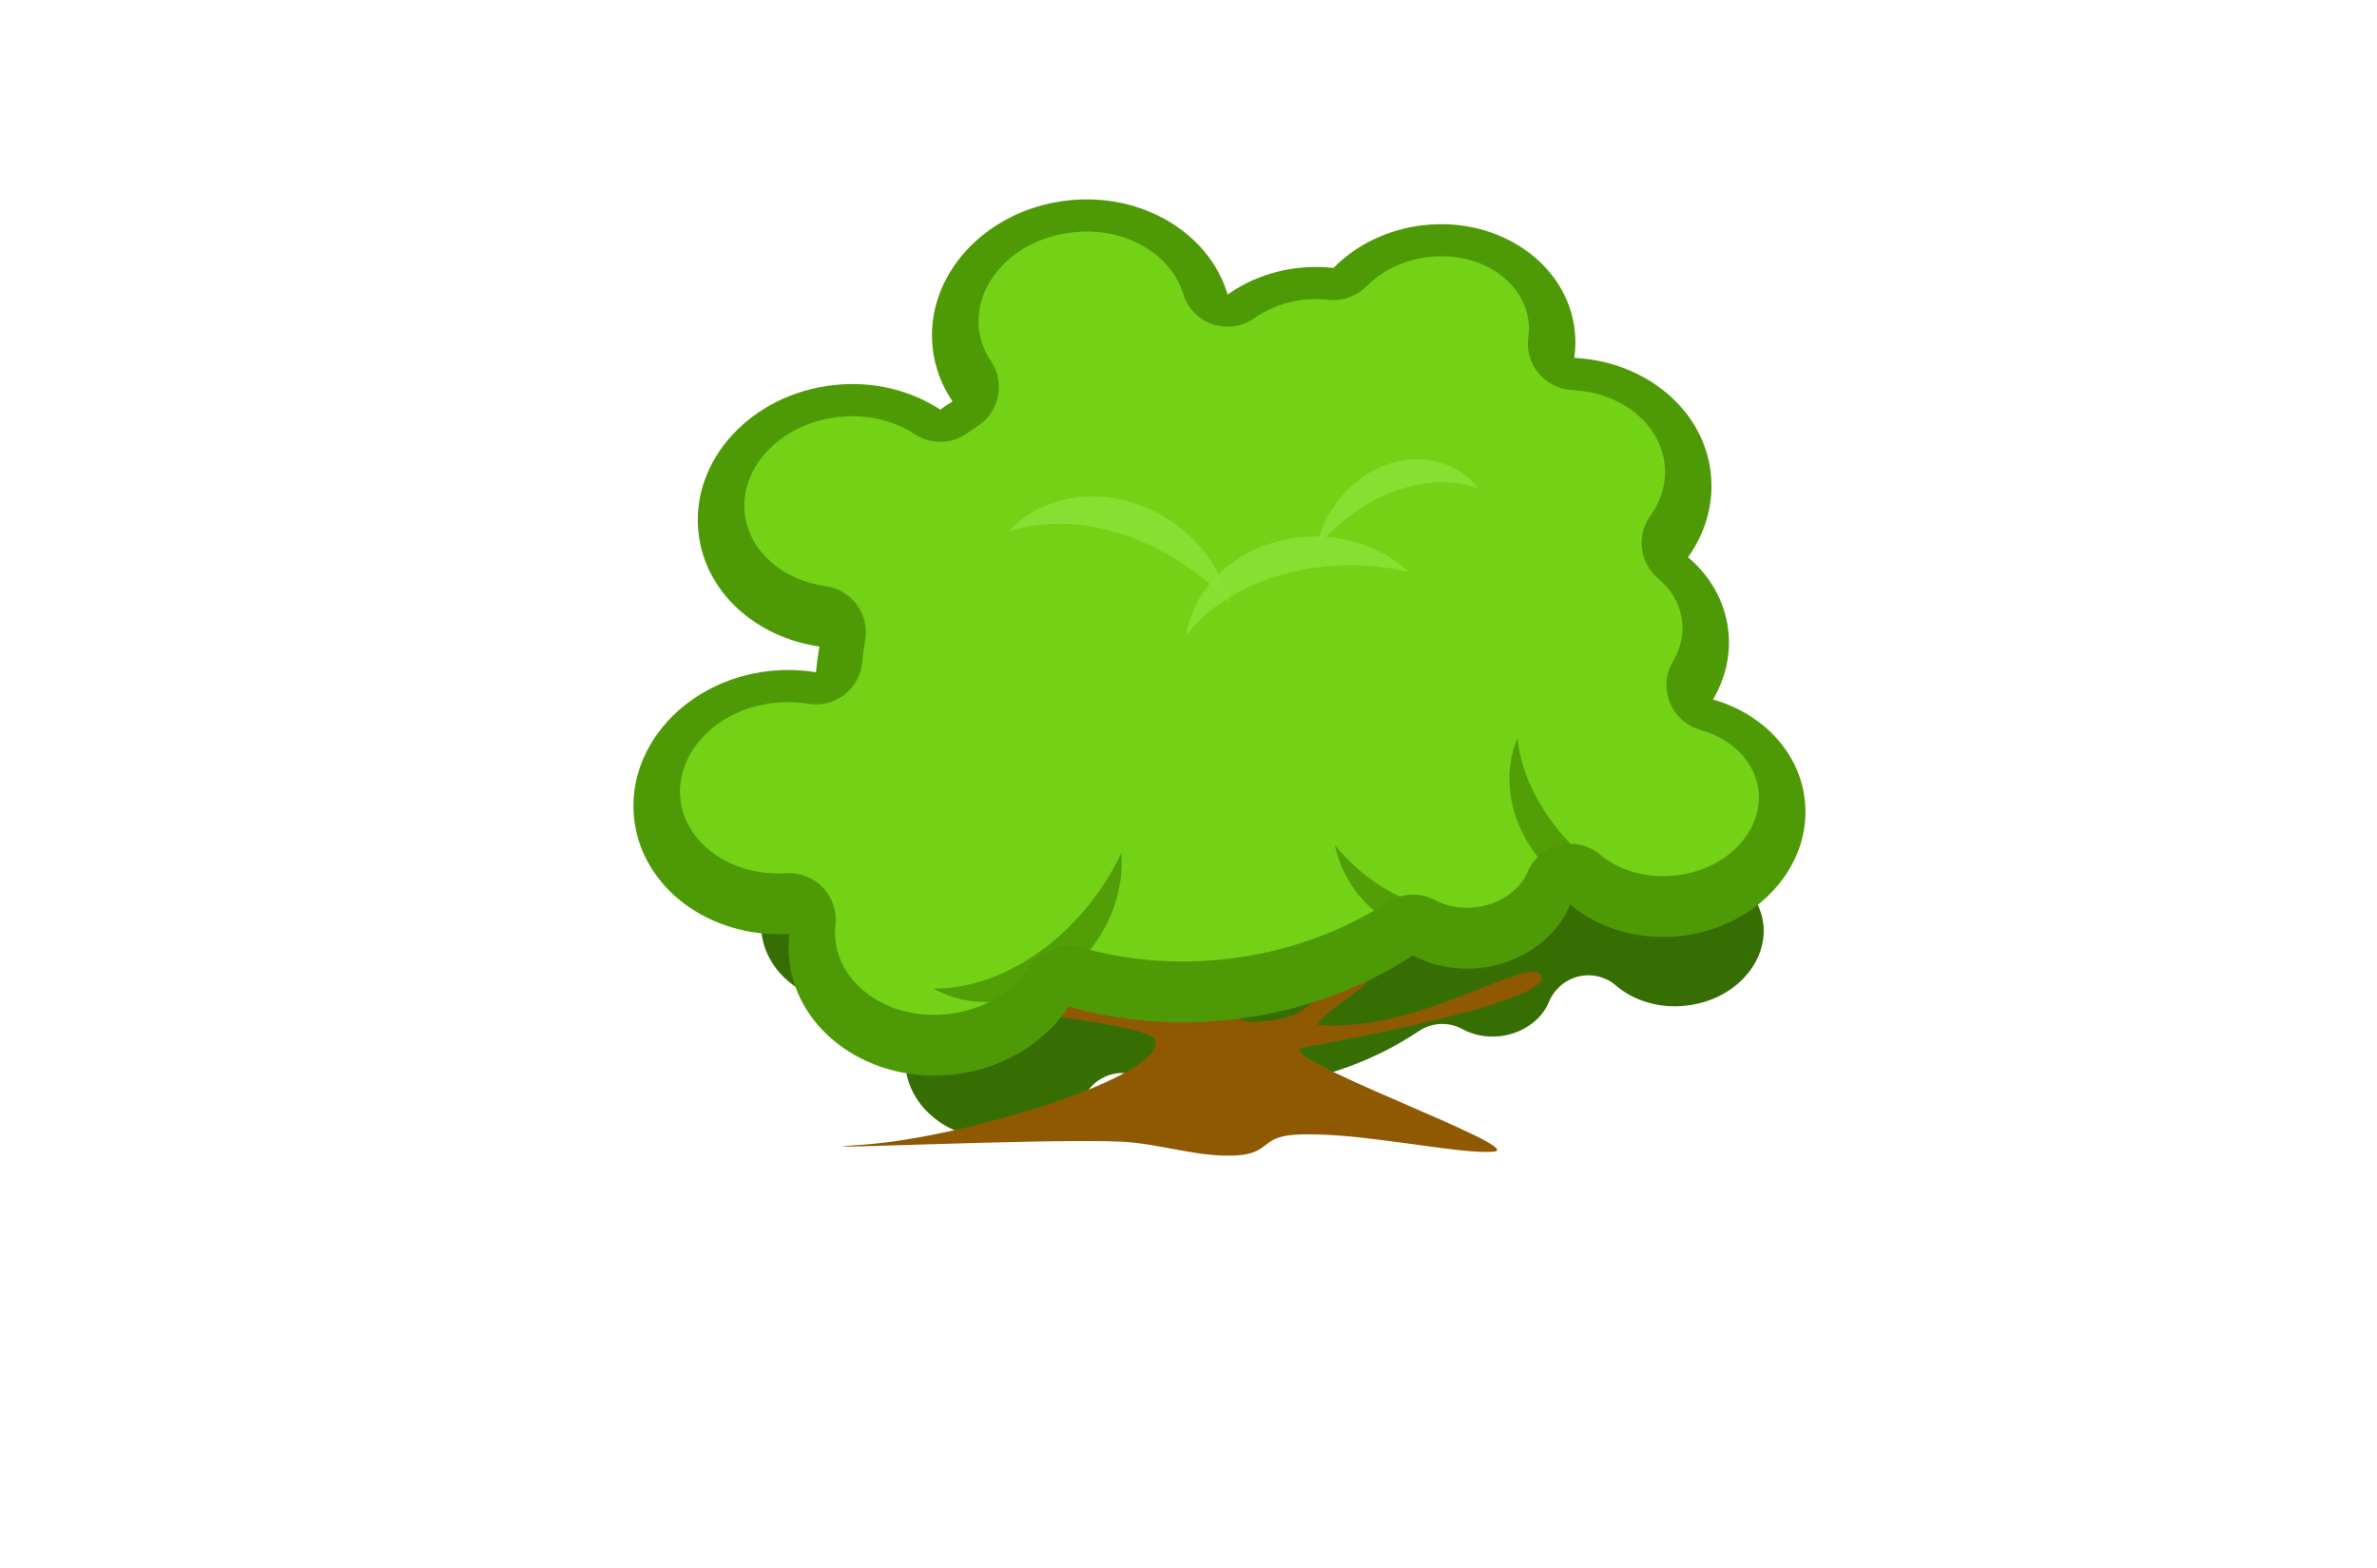 <?xml version="1.0"?><svg width="715.339" height="471.755" xmlns="http://www.w3.org/2000/svg" xmlns:xlink="http://www.w3.org/1999/xlink">
 <defs>
  <linearGradient id="linearGradient3414">
   <stop stop-color="#fdffff" id="stop3416" offset="0"/>
   <stop stop-color="#fdffff" stop-opacity="0" id="stop3418" offset="1"/>
  </linearGradient>
  <linearGradient id="linearGradient3366">
   <stop stop-color="#80878b" id="stop3368" offset="0"/>
   <stop stop-color="#f4fcff" id="stop3370" offset="1"/>
  </linearGradient>
  <radialGradient r="92.143" fy="409.148" fx="303.571" cy="409.148" cx="303.571" gradientTransform="matrix(1,0,0,0.593,0,166.514)" gradientUnits="userSpaceOnUse" id="radialGradient4326" xlink:href="#linearGradient3414"/>
  <radialGradient r="92.143" fy="409.148" fx="303.571" cy="409.148" cx="303.571" gradientTransform="matrix(1,0,0,0.593,0,166.514)" gradientUnits="userSpaceOnUse" id="radialGradient4328" xlink:href="#linearGradient3414"/>
  <radialGradient r="92.143" fy="409.148" fx="303.571" cy="409.148" cx="303.571" gradientTransform="matrix(1,0,0,0.593,0,166.514)" gradientUnits="userSpaceOnUse" id="radialGradient4330" xlink:href="#linearGradient3414"/>
  <radialGradient r="92.143" fy="409.148" fx="303.571" cy="409.148" cx="303.571" gradientTransform="matrix(1,0,0,0.593,0,166.514)" gradientUnits="userSpaceOnUse" id="radialGradient4332" xlink:href="#linearGradient3414"/>
  <radialGradient r="92.143" fy="409.148" fx="303.571" cy="409.148" cx="303.571" gradientTransform="matrix(1,0,0,0.593,0,166.514)" gradientUnits="userSpaceOnUse" id="radialGradient4334" xlink:href="#linearGradient3414"/>
  <radialGradient r="92.143" fy="409.148" fx="303.571" cy="409.148" cx="303.571" gradientTransform="matrix(1,0,0,0.593,0,166.514)" gradientUnits="userSpaceOnUse" id="radialGradient4336" xlink:href="#linearGradient3414"/>
  <filter id="filter6725">
   <feGaussianBlur id="feGaussianBlur6727" stdDeviation="10.829"/>
  </filter>
  <filter height="1.242" y="-0.121" width="1.132" x="-0.066" id="filter7054">
   <feGaussianBlur id="feGaussianBlur7056" stdDeviation="1.881"/>
  </filter>
  <filter height="1.217" y="-0.109" width="1.097" x="-0.048" id="filter7058">
   <feGaussianBlur id="feGaussianBlur7060" stdDeviation="1.881"/>
  </filter>
  <filter height="1.203" y="-0.102" width="1.098" x="-0.049" id="filter7062">
   <feGaussianBlur id="feGaussianBlur7064" stdDeviation="1.881"/>
  </filter>
 </defs>
 <g>
  <title>Layer 1</title>
  <g id="svg_1">
   <path fill="#376e04" fill-rule="nonzero" stroke-width="0.5" marker-start="none" marker-mid="none" marker-end="none" stroke-miterlimit="4" stroke-dashoffset="0" d="m344.531,117.15c-1.784,-0.091 -3.663,-0.03 -5.614,0.194c-16.958,1.943 -27.618,15.131 -26.255,27.76c0.368,3.408 1.488,6.464 3.36,9.311c1.998,3.041 2.695,6.793 1.93,10.379c-0.766,3.586 -2.927,6.69 -5.979,8.587c-0.699,0.433 -1.501,1.015 -2.4,1.699c-4.381,3.331 -10.313,3.494 -14.86,0.409c-5.584,-3.79 -13.111,-5.882 -21.288,-4.946c-16.958,1.943 -27.618,15.131 -26.255,27.76c1.118,10.361 9.945,19.076 22.749,20.987c3.483,0.518 6.613,2.469 8.674,5.407c2.061,2.938 2.878,6.613 2.262,10.182c-0.358,2.071 -0.633,4.154 -0.814,6.257c-0.319,3.716 -2.13,7.126 -4.995,9.408c-2.865,2.282 -6.524,3.229 -10.095,2.612c-3.029,-0.524 -6.222,-0.636 -9.517,-0.258c-16.958,1.943 -27.618,15.131 -26.255,27.76c1.314,12.173 13.567,22.297 29.699,21.309c3.829,-0.232 7.561,1.291 10.198,4.161c2.636,2.87 3.908,6.793 3.473,10.719c-0.17,1.523 -0.164,3.019 0,4.537c1.362,12.624 14.574,23.08 31.536,21.137c10.255,-1.175 18.486,-6.779 22.791,-13.568c3.106,-4.908 8.949,-7.165 14.422,-5.569c12.497,3.65 26.161,4.938 40.364,3.311c17.025,-1.95 32.462,-7.824 45.31,-16.407c3.958,-2.651 8.999,-2.881 13.169,-0.602c3.09,1.693 7.026,2.598 11.312,2.107c7.373,-0.845 12.741,-5.528 14.568,-10.063c1.585,-3.931 4.89,-6.852 8.903,-7.866c4.013,-1.014 8.255,-0.002 11.426,2.727c5.023,4.326 12.627,6.987 21.059,6.021c15.134,-1.734 24.455,-13.392 23.271,-24.363c-0.861,-7.977 -6.887,-14.833 -16.3,-17.589c-3.879,-1.132 -7.027,-4.055 -8.523,-7.912c-1.496,-3.857 -1.169,-8.21 0.884,-11.785c2.117,-3.687 2.981,-7.477 2.546,-11.504c-0.52,-4.816 -2.796,-9.009 -6.72,-12.429c-5.141,-4.493 -6.093,-12.291 -2.191,-17.955c3.214,-4.662 4.598,-9.728 4.028,-15.009c-1.208,-11.19 -11.559,-20.566 -25.901,-21.309c-3.657,-0.187 -7.068,-1.956 -9.393,-4.871c-2.325,-2.915 -3.347,-6.706 -2.816,-10.439c0.206,-1.459 0.229,-2.908 0.063,-4.451c-1.184,-10.976 -12.759,-20.268 -27.883,-18.535c-7.202,0.825 -13.295,4.092 -17.385,8.386c-2.793,2.936 -6.741,4.387 -10.707,3.935c-2.269,-0.261 -4.576,-0.284 -6.866,-0.021c-5.313,0.609 -10.036,2.566 -13.816,5.311c-3.419,2.49 -7.793,3.129 -11.749,1.718c-3.956,-1.411 -7.01,-4.701 -8.203,-8.835c-2.687,-9.296 -12.442,-17.149 -25.212,-17.804z" id="path7072"/>
   <path fill="#8f5902" fill-rule="nonzero" stroke-width="0.5" marker-start="none" marker-mid="none" marker-end="none" stroke-miterlimit="4" stroke-dashoffset="0" d="m288.663,297.484c-17.813,4.586 56.807,9.506 58.94,15.357c3.968,10.882 -57.502,29.532 -87.691,31.6c-30.189,2.067 54.952,-2.008 77.628,-0.886c11.65,0.576 22.927,4.772 34.501,4.135c10.076,-0.555 7.395,-5.5 17.251,-6.202c18.464,-1.314 50.314,6.202 60.377,5.021c10.063,-1.181 -69.003,-29.237 -57.502,-31.304c11.5,-2.067 81.941,-15.062 70.44,-22.74c-8.625,-1.329 -37.839,18.34 -66.127,15.947c3.793,-7.401 29.47,-16.39 7.188,-19.491c-8.625,-0.591 1.029,18.312 -27.313,18.605c-13.784,-1.31 12.938,-20.23 -38.814,-19.196c-10.318,0.206 36.64,15.698 17.969,18.162c-16.63,2.196 -26.247,-4.244 -42.313,-6.61c-6.624,-0.975 -19.45,-3.706 -24.533,-2.397z" id="path6729"/>
   <path fill="#4e9a06" fill-rule="nonzero" stroke-width="0.5" marker-start="none" marker-mid="none" marker-end="none" stroke-miterlimit="4" stroke-dashoffset="0" d="m321.304,60.32c-24.843,2.762 -43.04,22.682 -40.62,44.451c0.654,5.886 2.761,11.292 5.962,16.016c-1.279,0.77 -2.497,1.615 -3.678,2.488c-8.814,-5.807 -20.157,-8.72 -32.145,-7.387c-24.843,2.762 -43.04,22.682 -40.62,44.451c1.986,17.866 17.252,31.443 36.394,34.216c-0.457,2.562 -0.805,5.146 -1.036,7.754c-4.515,-0.758 -9.251,-0.915 -14.099,-0.376c-24.843,2.762 -43.04,22.682 -40.62,44.451c2.333,20.982 22.968,36.061 46.703,34.651c-0.297,2.583 -0.323,5.223 -0.027,7.89c2.42,21.768 24.546,37.183 49.389,34.421c15.022,-1.67 27.605,-9.615 34.678,-20.444c15.192,4.306 31.749,5.827 48.824,3.928c20.47,-2.276 39.159,-9.158 54.827,-19.317c5.831,3.102 12.879,4.557 20.281,3.734c12.669,-1.409 22.908,-9.106 27.036,-19.052c8.485,7.093 20.447,10.88 33.19,9.463c22.871,-2.543 39.626,-20.865 37.398,-40.906c-1.62,-14.573 -12.845,-26.058 -27.637,-30.262c3.671,-6.205 5.434,-13.329 4.615,-20.695c-0.978,-8.8 -5.459,-16.488 -12.109,-22.113c5.223,-7.355 7.854,-16.16 6.837,-25.304c-2.146,-19.302 -19.791,-33.618 -41.079,-34.689c0.391,-2.686 0.458,-5.43 0.148,-8.22c-2.228,-20.041 -22.601,-34.258 -45.472,-31.715c-10.897,1.212 -20.407,6.015 -27.136,12.871c-3.392,-0.379 -6.914,-0.407 -10.487,-0.009c-8.082,0.899 -15.385,3.784 -21.371,8.004c-5.493,-18.445 -25.71,-30.793 -48.143,-28.299z" id="path6161"/>
   <path fill="#73d216" fill-rule="nonzero" stroke-width="0.5" marker-start="none" marker-mid="none" marker-end="none" stroke-miterlimit="4" stroke-dashoffset="0" filter="url(#filter6725)" id="path6190" d="m328.895,69.712c-1.92,-0.096 -3.942,-0.031 -6.042,0.202c-18.25,2.029 -29.724,15.806 -28.257,28.998c0.396,3.56 1.602,6.752 3.616,9.726c2.15,3.176 2.901,7.096 2.077,10.842c-0.824,3.746 -3.15,6.989 -6.435,8.97c-0.752,0.452 -1.615,1.06 -2.583,1.774c-4.715,3.479 -11.099,3.65 -15.993,0.427c-6.009,-3.959 -14.111,-6.145 -22.911,-5.166c-18.25,2.029 -29.724,15.806 -28.257,28.998c1.203,10.823 10.704,19.927 24.483,21.923c3.748,0.541 7.117,2.579 9.335,5.649c2.218,3.069 3.097,6.907 2.435,10.636c-0.386,2.164 -0.681,4.339 -0.876,6.536c-0.344,3.882 -2.292,7.444 -5.375,9.828c-3.083,2.384 -7.021,3.373 -10.865,2.728c-3.26,-0.548 -6.696,-0.664 -10.243,-0.27c-18.25,2.029 -29.724,15.806 -28.257,28.998c1.414,12.716 14.601,23.291 31.963,22.26c4.121,-0.242 8.138,1.349 10.975,4.346c2.837,2.998 4.205,7.096 3.737,11.197c-0.183,1.591 -0.176,3.154 0,4.739c1.466,13.187 15.685,24.109 33.94,22.08c11.037,-1.227 19.896,-7.082 24.528,-14.173c3.343,-5.127 9.632,-7.485 15.521,-5.818c13.45,3.813 28.156,5.159 43.441,3.459c18.323,-2.037 34.937,-8.173 48.764,-17.138c4.259,-2.769 9.685,-3.01 14.173,-0.629c3.325,1.769 7.562,2.714 12.174,2.201c7.935,-0.882 13.712,-5.775 15.678,-10.512c1.705,-4.107 5.263,-7.158 9.581,-8.217c4.319,-1.06 8.884,-0.002 12.297,2.849c5.406,4.519 13.589,7.298 22.664,6.289c16.288,-1.811 26.319,-13.989 25.045,-25.449c-0.927,-8.333 -7.412,-15.494 -17.543,-18.374c-4.174,-1.183 -7.563,-4.236 -9.173,-8.265c-1.61,-4.029 -1.258,-8.577 0.952,-12.31c2.279,-3.851 3.208,-7.81 2.74,-12.017c-0.559,-5.031 -3.009,-9.41 -7.233,-12.983c-5.533,-4.693 -6.557,-12.839 -2.358,-18.756c3.459,-4.87 4.948,-10.162 4.335,-15.678c-1.3,-11.689 -12.44,-21.483 -27.875,-22.26c-3.936,-0.196 -7.607,-2.044 -10.109,-5.089c-2.502,-3.045 -3.603,-7.005 -3.031,-10.904c0.222,-1.524 0.247,-3.037 0.067,-4.65c-1.275,-11.465 -13.732,-21.172 -30.009,-19.362c-7.752,0.862 -14.308,4.274 -18.711,8.76c-3.006,3.067 -7.254,4.583 -11.523,4.111c-2.442,-0.273 -4.925,-0.297 -7.39,-0.022c-5.718,0.636 -10.801,2.68 -14.87,5.548c-3.68,2.601 -8.387,3.269 -12.645,1.795c-4.258,-1.474 -7.545,-4.91 -8.828,-9.23c-2.892,-9.71 -13.391,-17.914 -27.134,-18.598z"/>
   <path opacity="0.95" fill="#8ae234" fill-rule="nonzero" stroke-width="0.5" marker-start="none" marker-mid="none" marker-end="none" stroke-miterlimit="4" stroke-dashoffset="0" filter="url(#filter7058)" d="m395.738,161.461c-19.834,0 -36.234,13.003 -38.814,29.852c9.564,-12.645 28.197,-21.226 49.596,-21.226c6.1,0 11.971,0.708 17.475,1.999c-7.131,-6.545 -17.153,-10.624 -28.257,-10.624z" id="path6876"/>
   <path opacity="0.95" fill="#8ae234" fill-rule="nonzero" stroke-width="0.5" marker-start="none" marker-mid="none" marker-end="none" stroke-miterlimit="4" stroke-dashoffset="0" filter="url(#filter7062)" id="path6882" d="m352.328,156.761c-16.477,-11.04 -37.339,-9.367 -48.862,3.194c14.984,-5.181 35.24,-1.938 53.017,9.973c5.068,3.396 9.551,7.252 13.405,11.388c-2.281,-9.406 -8.336,-18.374 -17.56,-24.555z"/>
   <path opacity="0.95" fill="#8ae234" fill-rule="nonzero" stroke-width="0.5" marker-start="none" marker-mid="none" marker-end="none" stroke-miterlimit="4" stroke-dashoffset="0" filter="url(#filter7054)" d="m408.96,144.408c12.19,-9.281 27.625,-7.875 36.15,2.685c-11.086,-4.356 -26.072,-1.629 -39.224,8.384c-3.749,2.855 -7.066,6.096 -9.917,9.574c1.688,-7.908 6.167,-15.447 12.992,-20.643z" id="path6884"/>
   <path opacity="0.95" fill="#4e9a06" fill-rule="nonzero" stroke-width="0.5" marker-start="none" marker-mid="none" marker-end="none" stroke-miterlimit="4" stroke-dashoffset="0" filter="url(#filter7058)" id="path7066" d="m474.106,267.827c-16.892,-10.393 -24.046,-30.062 -17.414,-45.764c1.519,15.782 12.892,32.855 31.117,44.068c5.196,3.197 10.567,5.67 15.931,7.455c-9.503,1.837 -20.177,0.06 -29.634,-5.759z"/>
   <path opacity="0.95" fill="#4e9a06" fill-rule="nonzero" stroke-width="0.5" marker-start="none" marker-mid="none" marker-end="none" stroke-miterlimit="4" stroke-dashoffset="0" filter="url(#filter7062)" d="m328.344,285.412c-12.264,15.587 -32.625,20.435 -47.461,12.044c15.852,0.303 34.118,-9.034 47.35,-25.851c3.772,-4.794 6.846,-9.846 9.235,-14.97c0.734,9.651 -2.257,20.05 -9.124,28.777z" id="path7068"/>
   <path opacity="0.95" fill="#4e9a06" fill-rule="nonzero" stroke-width="0.5" marker-start="none" marker-mid="none" marker-end="none" stroke-miterlimit="4" stroke-dashoffset="0" filter="url(#filter7054)" id="path7070" d="m414.71,274.983c12.19,9.281 27.625,7.875 36.15,-2.685c-11.086,4.356 -26.072,1.629 -39.224,-8.384c-3.75,-2.855 -7.066,-6.096 -9.917,-9.574c1.687,7.908 6.167,15.447 12.992,20.643z"/>
  </g>
 </g>
</svg>